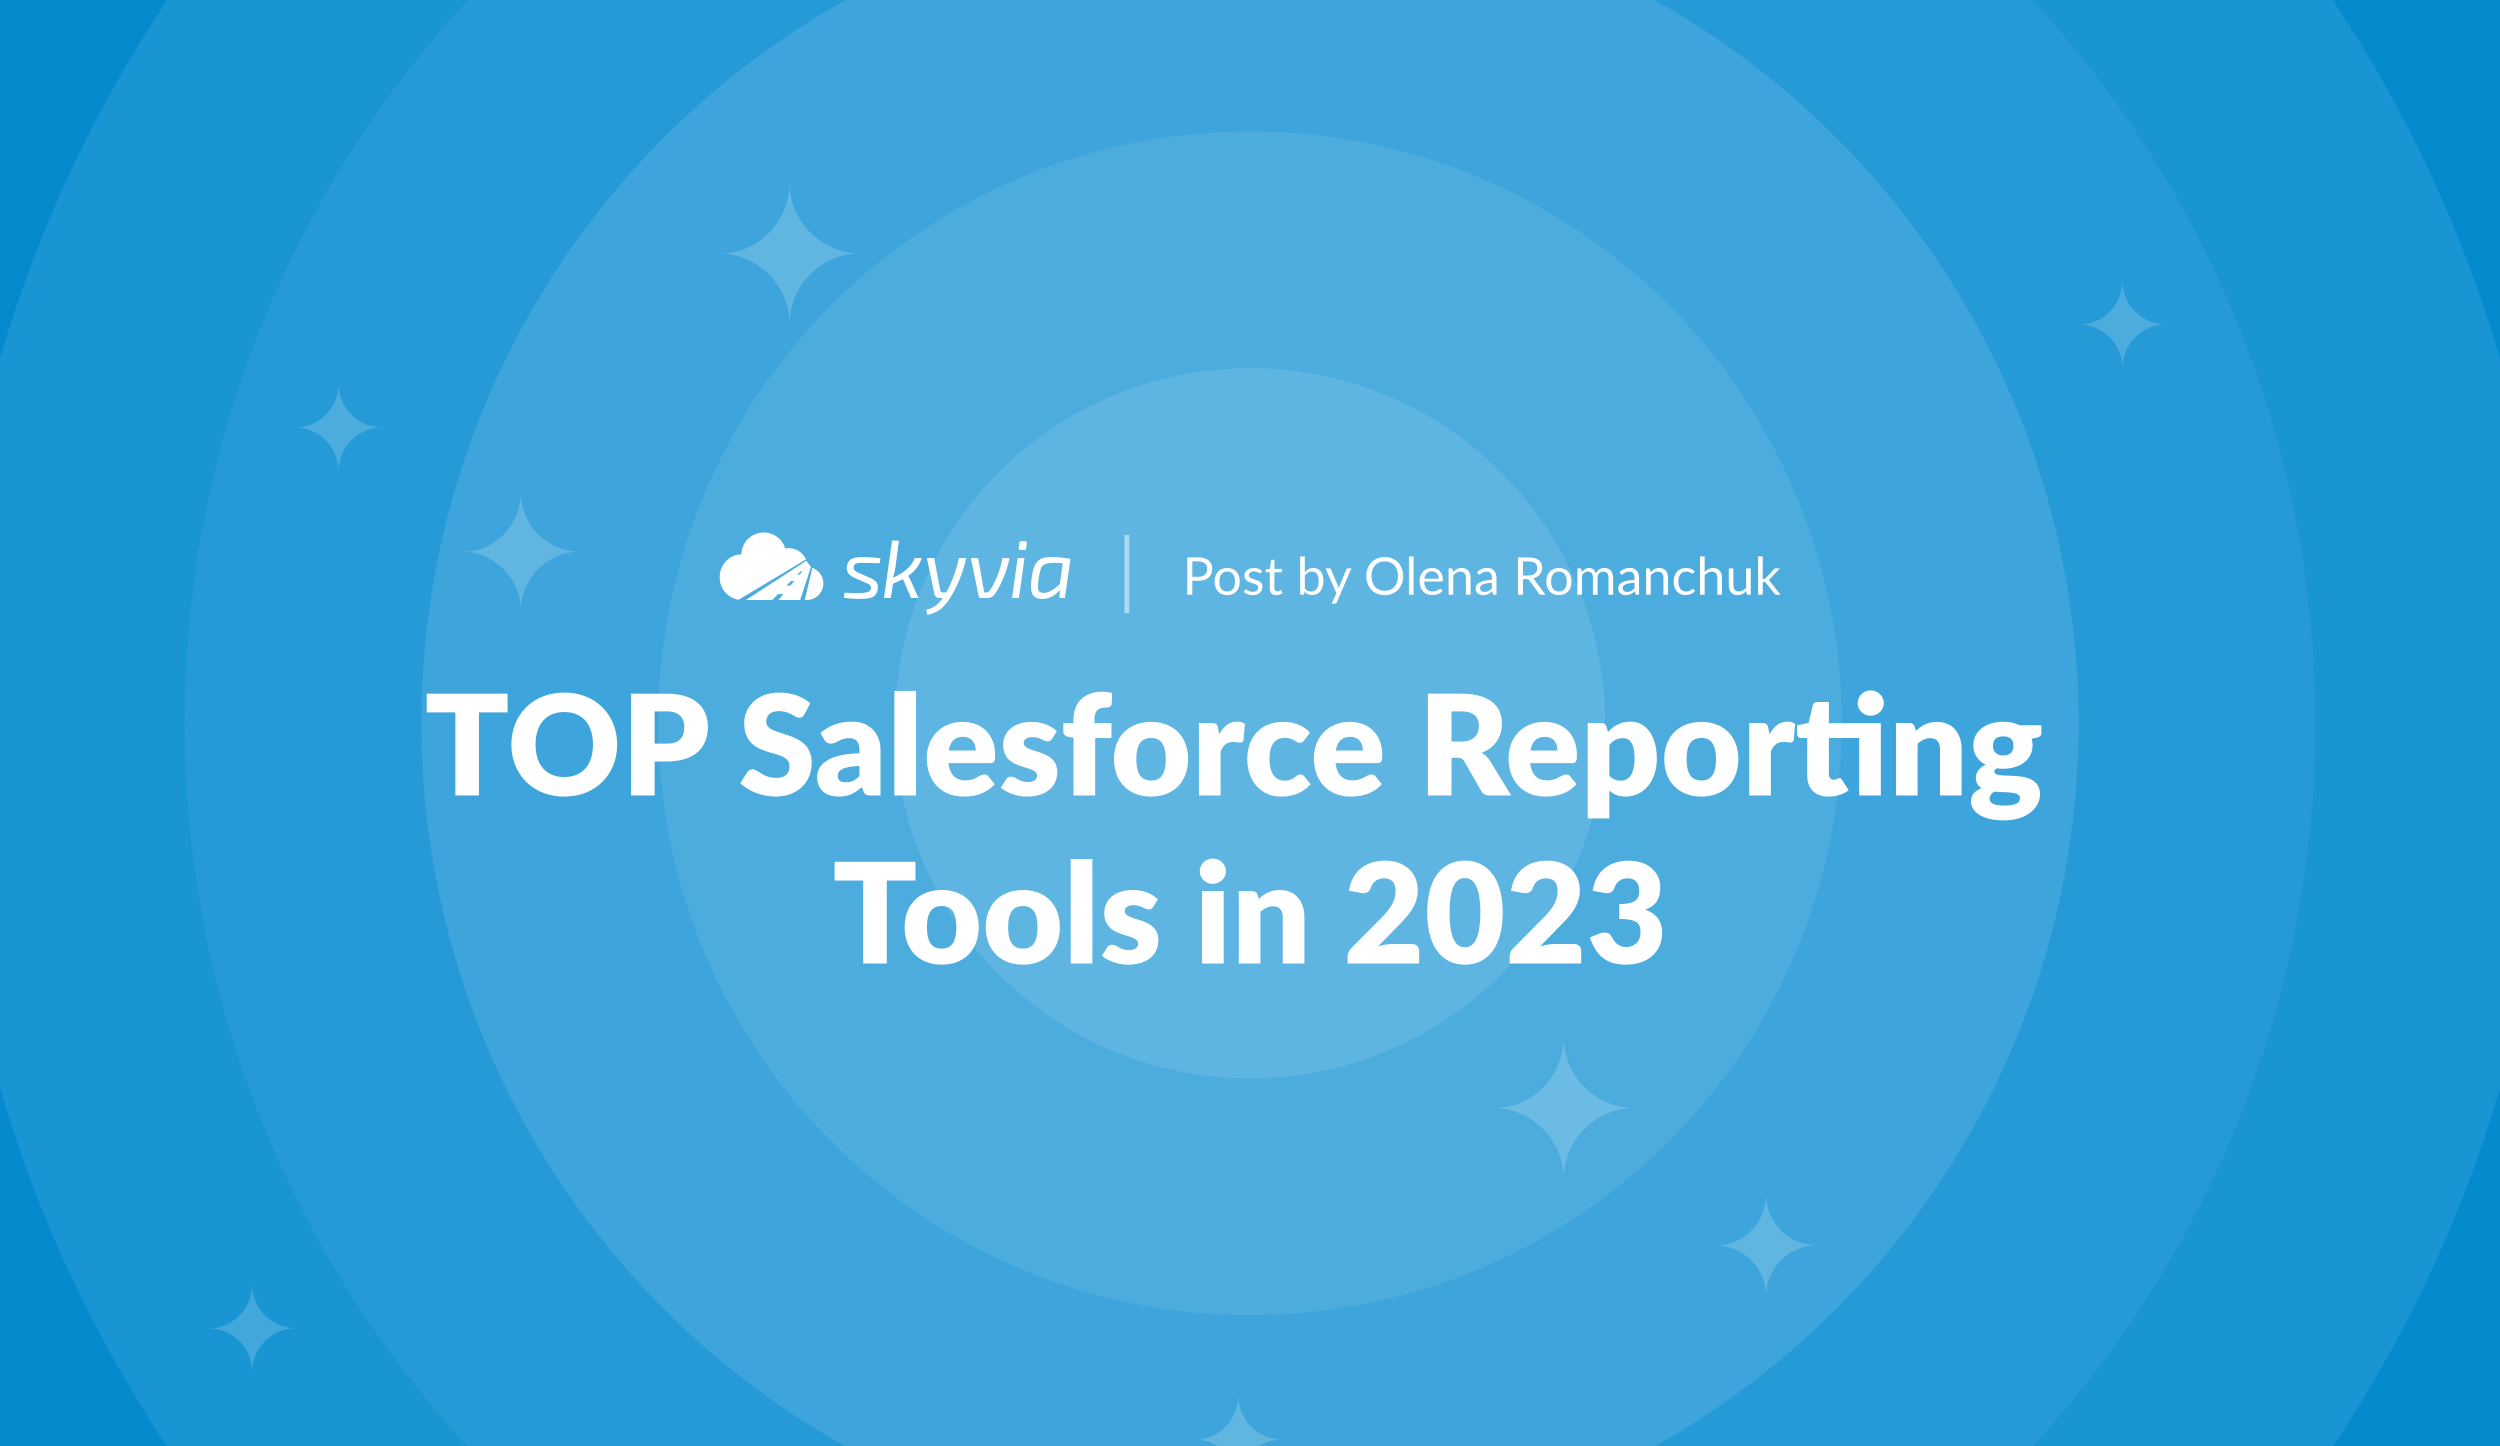 <?xml version="1.0" encoding="UTF-8"?> <svg xmlns="http://www.w3.org/2000/svg" width="2112" height="1222" fill="none"><rect width="100%" height="100%" fill="#333333" stroke="none"/><g clip-path="url(#top-salesforce-reporting-tools-in-2023__a)"><path fill="#068ACE" d="M0 0h2112v1222H0z"></path><circle cx="1056" cy="611" r="1100" fill="#1995D4"></circle><circle cx="1056" cy="611" r="900" fill="#259AD7"></circle><circle cx="1056" cy="611" r="700" fill="#3DA5DB"></circle><circle cx="1056" cy="611" r="500" fill="#4CACDE"></circle><circle cx="1056" cy="611" r="300" fill="#5FB5E1"></circle><path d="M428.809 586.037v15.812h-24.19V672h-19.942v-70.151h-24.19v-15.812h68.322Zm92.544 42.952c0 24.839-17.877 43.955-44.604 43.955-26.786 0-44.722-19.116-44.722-43.955s17.936-43.896 44.722-43.896c26.727 0 44.604 19.175 44.604 43.896Zm-20.414 0c0-17.051-8.968-27.435-24.19-27.435-15.34 0-24.308 10.384-24.308 27.435 0 17.228 8.968 27.435 24.308 27.435 15.222 0 24.19-10.207 24.19-27.435Zm32.15-42.952h30.326c24.19 0 34.574 12.213 34.574 28.084 0 17.169-10.797 29.146-34.574 29.146h-10.384V672h-19.942v-85.963Zm19.942 42.185h10.384c10.384 0 14.632-5.192 14.632-14.101 0-7.847-4.602-13.157-14.632-13.157h-10.384v27.258Zm131.495-33.984-4.956 9.263c-1.18 1.888-2.301 2.832-4.366 2.832-3.599 0-8.024-5.546-16.756-5.546-7.493 0-11.092 3.422-11.092 8.85 0 13.924 38.35 6.018 38.35 34.81 0 15.871-11.21 28.497-30.798 28.497-10.679 0-22.774-4.602-29.5-11.328l5.9-9.322c.944-1.357 2.537-2.36 4.366-2.36 4.661 0 9.086 7.198 19.824 7.198 7.257 0 11.446-3.068 11.446-9.971 0-16.166-38.232-4.425-38.232-36.521 0-12.98 10.62-25.547 29.5-25.547 10.561 0 20.178 3.481 26.314 9.145Zm11.903 30.798-3.304-5.723c7.375-6.549 16.461-9.676 26.786-9.676 14.868 0 23.954 10.148 23.954 24.131V672h-8.378c-3.481 0-4.956-.649-6.136-3.658l-1.298-3.363c-6.136 5.192-10.974 7.965-19.352 7.965-11.21 0-18.408-5.841-18.408-16.874 0-8.732 7.729-19.057 35.754-19.706v-2.596c0-7.139-3.068-10.148-8.496-10.148-8.614 0-10.089 4.602-15.812 4.602-2.537 0-4.189-1.475-5.31-3.186Zm29.618 30.562v-8.496c-14.632.649-18.29 3.894-18.29 8.083s2.301 5.664 6.726 5.664c4.72 0 7.965-1.534 11.564-5.251Zm29.509-71.921h18.29V672h-18.29v-88.323Zm80.98 61.006h-35.282c1.18 10.207 6.431 14.573 14.396 14.573 8.555 0 11.682-4.956 16.048-4.956 1.475 0 2.537.531 3.304 1.593l5.31 6.549c-7.493 8.614-17.936 10.502-26.314 10.502-17.11 0-31.034-11.21-31.034-32.863 0-16.343 11.564-30.208 30.208-30.208 16.166 0 27.494 10.325 27.494 28.025 0 5.428-.826 6.785-4.13 6.785Zm-35.046-10.62h22.774c0-5.782-2.832-11.564-10.738-11.564-6.903 0-10.797 4.071-12.036 11.564Zm91.339-16.284-4.13 6.431c-.944 1.475-1.888 2.065-3.54 2.065-3.481 0-6.549-3.54-13.098-3.54-4.661 0-7.198 1.888-7.198 5.015 0 8.968 28.32 4.602 28.32 24.367 0 12.154-8.968 20.827-25.724 20.827-8.26 0-17.228-3.304-21.948-7.552l4.248-6.726c.944-1.593 2.301-2.537 4.602-2.537 4.248 0 6.018 4.484 14.042 4.484 5.664 0 7.67-2.655 7.67-5.31 0-9.735-28.556-3.776-28.556-26.078 0-10.384 7.965-19.352 24.19-19.352 8.909 0 16.579 3.363 21.122 7.906ZM925.198 672h-18.29v-48.616l-4.012-.826c-2.773-.649-4.602-1.829-4.602-4.425v-7.198h8.614v-3.481c0-13.924 9.204-23.069 24.544-23.069 3.009 0 5.31.354 8.083 1.121l-.354 8.909c-.177 2.478-2.537 3.304-4.543 3.304-6.49 0-10.03 2.301-10.03 10.325v2.891h14.337v12.508h-13.747V672Zm47.314-62.127c18.526 0 31.148 12.036 31.148 31.388 0 19.529-12.622 31.683-31.148 31.683-18.644 0-31.388-12.154-31.388-31.683 0-19.352 12.744-31.388 31.388-31.388Zm0 49.501c8.437 0 12.272-5.9 12.272-17.995s-3.835-17.936-12.272-17.936c-8.673 0-12.508 5.841-12.508 17.936 0 12.095 3.835 17.995 12.508 17.995Zm56.528-44.25.94 5.133c3.78-6.608 8.62-10.62 14.99-10.62 2.77 0 5.02.649 6.73 1.947l-1.18 13.452c-.42 1.711-1.24 2.242-2.84 2.242-1.29 0-4.18-.472-6.07-.472-5.37 0-8.26 3.009-10.45 8.024V672h-18.29v-61.183h10.86c3.66 0 4.66 1.18 5.31 4.307Zm77.65 3.776-4.84 6.431c-1.12 1.357-1.89 2.183-3.77 2.183-3.54 0-5.31-4.189-12.63-4.189-8.97 0-12.98 6.785-12.98 17.936 0 11.741 4.78 18.231 12.74 18.231 8.5 0 8.97-5.192 13.34-5.192 1.47 0 2.54.531 3.3 1.593l5.31 6.549c-7.49 8.614-16.99 10.502-25.37 10.502-14.98 0-28.08-11.564-28.08-31.683 0-17.7 10.62-31.388 30.56-31.388 9.62 0 16.58 3.127 22.42 9.027Zm56.88 25.783h-35.28c1.18 10.207 6.43 14.573 14.39 14.573 8.56 0 11.69-4.956 16.05-4.956 1.48 0 2.54.531 3.31 1.593l5.31 6.549c-7.5 8.614-17.94 10.502-26.32 10.502-17.11 0-31.03-11.21-31.03-32.863 0-16.343 11.56-30.208 30.21-30.208 16.16 0 27.49 10.325 27.49 28.025 0 5.428-.83 6.785-4.13 6.785Zm-35.05-10.62h22.78c0-5.782-2.83-11.564-10.74-11.564-6.9 0-10.8 4.071-12.04 11.564Zm129.81 8.024L1276.62 672h-18.06c-3.36 0-5.72-1.239-7.2-3.776l-14.27-24.957c-1.36-2.124-2.72-3.068-5.79-3.068h-5.07V672h-19.94v-85.963h27.96c24.9 0 34.58 10.856 34.58 25.488 0 11.033-6.08 20.237-17.23 24.485 2.6 1.357 4.9 3.304 6.73 6.077Zm-32.1-15.635h8.02c10.86 0 15.11-5.9 15.11-13.452s-4.78-12.036-15.11-12.036h-8.02v25.488Zm101.78 18.231h-35.28c1.18 10.207 6.43 14.573 14.39 14.573 8.56 0 11.69-4.956 16.05-4.956 1.48 0 2.54.531 3.31 1.593l5.31 6.549c-7.5 8.614-17.94 10.502-26.32 10.502-17.11 0-31.03-11.21-31.03-32.863 0-16.343 11.56-30.208 30.21-30.208 16.16 0 27.49 10.325 27.49 28.025 0 5.428-.83 6.785-4.13 6.785Zm-35.05-10.62h22.78c0-5.782-2.83-11.564-10.74-11.564-6.9 0-10.8 4.071-12.04 11.564Zm64.14-20.178 1.36 4.484c4.78-5.133 10.62-8.732 19.06-8.732 12.74 0 22.18 11.623 22.18 31.27 0 18.349-10.68 32.037-26.19 32.037-6.38 0-10.39-1.947-13.93-5.015v23.482h-18.29v-80.594h11.33c2.3 0 3.78 1.003 4.48 3.068Zm2.48 15.517v25.96c2.78 3.009 6.02 4.13 9.56 4.13 6.73 0 11.68-5.074 11.68-18.585 0-12.921-3.89-17.287-9.67-17.287-5.37 0-8.44 2.006-11.57 5.782Zm77.79-19.529c18.52 0 31.15 12.036 31.15 31.388 0 19.529-12.63 31.683-31.15 31.683-18.65 0-31.39-12.154-31.39-31.683 0-19.352 12.74-31.388 31.39-31.388Zm0 49.501c8.43 0 12.27-5.9 12.27-17.995s-3.84-17.936-12.27-17.936c-8.68 0-12.51 5.841-12.51 17.936 0 12.095 3.83 17.995 12.51 17.995Zm56.53-44.25.94 5.133c3.78-6.608 8.61-10.62 14.99-10.62 2.77 0 5.01.649 6.72 1.947l-1.18 13.452c-.41 1.711-1.24 2.242-2.83 2.242-1.3 0-4.19-.472-6.08-.472-5.37 0-8.26 3.009-10.44 8.024V672h-18.29v-61.183h10.86c3.65 0 4.66 1.18 5.31 4.307Zm97.56-21.122c0 5.9-5.07 10.62-11.21 10.62-5.9 0-10.85-4.72-10.85-10.62 0-5.9 4.95-10.738 10.85-10.738 6.14 0 11.21 4.838 11.21 10.738Zm-2.53 16.933V672h-18.29v-48.557h-25.61v30.385c0 2.832 1.42 4.897 4.01 4.897 2.72 0 3.31-1.357 4.84-1.357 1.12 0 1.65.472 2.36 1.593l5.55 8.673c-4.72 3.54-10.8 5.31-17.11 5.31-11.57 0-17.94-7.021-17.94-17.877v-31.624h-5.19c-1.89 0-3.42-1.239-3.42-3.599v-7.139l9.73-1.947 3.6-14.868c.47-1.888 1.83-2.832 4.01-2.832h9.56v17.877h43.9Zm28.6 2.95 1.07 3.54c4.78-4.425 9.85-7.552 17.81-7.552 13.4 0 20.77 9.794 20.77 23.246V672h-18.29v-38.881c0-5.959-2.77-9.499-8.14-9.499-4.01 0-7.43 1.829-10.74 4.72V672h-18.29v-61.183h11.33c2.3 0 3.78 1.003 4.48 3.068Zm88.6-1.18h18.41v6.667c0 2.065-1 3.127-3.78 3.776l-4.42 1.003c.47 1.711.76 3.54.76 5.487 0 12.213-10.85 19.824-24.78 19.824-1.88 0-3.71-.118-5.42-.413-1.36.826-2.01 1.77-2.01 2.773 0 8.201 38.47-4.307 38.47 19.352 0 11.092-10.92 21.889-30.45 21.889-19.11 0-27.84-7.788-27.84-16.048 0-5.428 3.3-8.968 8.96-11.151-3-1.829-4.83-4.484-4.83-8.968 0-3.658 2.53-8.201 8.2-10.856-6.37-3.363-10.33-9.027-10.33-16.402 0-12.272 10.98-19.883 25.25-19.883 5.2 0 9.8 1.003 13.81 2.95Zm-13.81 25.488c6.08 0 8.62-3.363 8.62-8.142 0-4.956-2.54-7.965-8.62-7.965-6.07 0-8.61 3.009-8.61 7.965 0 4.661 2.66 8.142 8.61 8.142Zm14.16 36.049c0-5.782-11.5-4.543-21.71-5.487-2.3 1.593-3.89 3.481-3.89 5.9 0 3.422 2.65 5.841 12.39 5.841 10.5 0 13.21-2.655 13.21-6.254Zm-933.12 53.795v15.812h-24.19V814h-19.942v-70.151h-24.19v-15.812h68.322Zm22.267 23.836c18.526 0 31.152 12.036 31.152 31.388 0 19.529-12.626 31.683-31.152 31.683-18.644 0-31.388-12.154-31.388-31.683 0-19.352 12.744-31.388 31.388-31.388Zm0 49.501c8.437 0 12.272-5.9 12.272-17.995s-3.835-17.936-12.272-17.936c-8.673 0-12.508 5.841-12.508 17.936 0 12.095 3.835 17.995 12.508 17.995Zm68.565-49.501c18.526 0 31.152 12.036 31.152 31.388 0 19.529-12.626 31.683-31.152 31.683-18.644 0-31.388-12.154-31.388-31.683 0-19.352 12.744-31.388 31.388-31.388Zm0 49.501c8.437 0 12.272-5.9 12.272-17.995s-3.835-17.936-12.272-17.936c-8.673 0-12.508 5.841-12.508 17.936 0 12.095 3.835 17.995 12.508 17.995Zm40.362-75.697h18.29V814h-18.29v-88.323Zm73.664 34.102-4.13 6.431c-.944 1.475-1.888 2.065-3.54 2.065-3.481 0-6.549-3.54-13.098-3.54-4.661 0-7.198 1.888-7.198 5.015 0 8.968 28.32 4.602 28.32 24.367 0 12.154-8.968 20.827-25.724 20.827-8.26 0-17.228-3.304-21.948-7.552l4.248-6.726c.944-1.593 2.301-2.537 4.602-2.537 4.248 0 6.018 4.484 14.042 4.484 5.664 0 7.67-2.655 7.67-5.31 0-9.735-28.556-3.776-28.556-26.078 0-10.384 7.965-19.352 24.19-19.352 8.909 0 16.579 3.363 21.122 7.906Zm57.442-23.718c0 5.782-5.08 10.62-11.21 10.62-5.9 0-10.86-4.838-10.86-10.62 0-5.959 4.96-10.738 10.86-10.738 6.13 0 11.21 4.779 11.21 10.738Zm-20.18 16.756h18.29V814h-18.29v-61.183Zm46.86 3.068 1.06 3.54c4.78-4.425 9.85-7.552 17.82-7.552 13.39 0 20.76 9.794 20.76 23.246V814h-18.29v-38.881c0-5.959-2.77-9.499-8.14-9.499-4.01 0-7.43 1.829-10.74 4.72V814h-18.29v-61.183h11.33c2.3 0 3.78 1.003 4.49 3.068Zm114.13 41.595h16.05c3.95 0 6.37 2.36 6.37 5.9V814h-60.41v-5.9c0-2.301.82-5.074 3.18-7.198l24.78-24.957c8.5-8.496 12.51-15.045 12.51-23.305 0-6.844-3.25-10.62-9.91-10.62-5.43 0-9.32 3.245-10.74 7.493-.83 2.183-1.77 3.54-2.89 4.13-1.12.59-2.3.885-3.66.885-.71 0-1.53-.118-2.42-.236l-9.67-1.711c2.53-17.169 14.75-25.488 30.44-25.488 16.99 0 27.61 10.384 27.61 24.957 0 12.567-7.61 21.004-16.75 30.267l-16.82 17.228c4.31-1.357 8.73-2.065 12.33-2.065Zm92.99-26.491c0 29.972-13.68 43.955-31.97 43.955-18.23 0-31.75-13.983-31.75-43.955 0-30.031 13.52-43.896 31.75-43.896 18.29 0 31.97 13.865 31.97 43.896Zm-18.88 0c0-23.836-6.6-29.205-13.09-29.205s-12.87 5.369-12.87 29.205 6.38 29.264 12.87 29.264c6.49 0 13.09-5.428 13.09-29.264Zm62.79 26.491h16.05c3.95 0 6.37 2.36 6.37 5.9V814h-60.42v-5.9c0-2.301.83-5.074 3.19-7.198l24.78-24.957c8.5-8.496 12.51-15.045 12.51-23.305 0-6.844-3.25-10.62-9.91-10.62-5.43 0-9.33 3.245-10.74 7.493-.83 2.183-1.77 3.54-2.89 4.13-1.12.59-2.3.885-3.66.885-.71 0-1.54-.118-2.42-.236l-9.68-1.711c2.54-17.169 14.75-25.488 30.45-25.488 16.99 0 27.61 10.384 27.61 24.957 0 12.567-7.61 21.004-16.76 30.267l-16.81 17.228c4.31-1.357 8.73-2.065 12.33-2.065Zm41.78-43.188-9.67-1.711c2.53-17.169 14.75-25.488 30.44-25.488 16.99 0 26.67 10.325 26.67 22.302 0 10.915-4.49 16.166-12.75 18.998 9.5 3.363 14.28 9.853 14.28 19.47 0 18.172-14.28 27.081-30.21 27.081-16.28 0-25.25-6.903-30.79-23.01l8.14-3.304c1.41-.531 2.83-.826 4.07-.826.65 0 1.53.118 2.77.354 1.18.295 2.18 1.121 2.95 2.537 3.54 6.549 7.26 9.322 12.63 9.322 8.14 0 12.15-5.959 12.15-11.564 0-7.316-.82-12.095-17.82-12.095v-12.626c14.4 0 16.76-4.543 16.76-11.151 0-6.785-3.25-10.561-9.91-10.561-5.43 0-9.32 3.245-10.74 7.493-.83 2.183-1.77 3.54-2.89 4.13-1.12.59-2.3.885-3.66.885-.71 0-1.53-.118-2.42-.236ZM642.671 450.017c-9.237 1.257-16.182 9.053-16.378 18.372-10.1 0-18.289 8.61-18.289 19.23-.186 9.448 6.63 17.584 15.965 19.056l56.924-34.118a16.086 16.086 0 0 0-17.541-9.209c-2.669-8.931-11.445-14.588-20.681-13.331Zm136.046 21.414a28.965 28.965 0 0 1-11.429 15.032 37.965 37.965 0 0 1 2.008 3.88l6.651 14.824h-6.304l-6.858-15.932a87.475 87.475 0 0 1-8.382 3.878l-1.801 12.055h-5.818l6.788-48.491h5.888l-3.117 23.413a41.14 41.14 0 0 1-2.078 8.037 47.7 47.7 0 0 0 11.846-7.343 20.684 20.684 0 0 0 6.581-9.353h6.025Zm-47.339 20.919-9.421-4.156a13.299 13.299 0 0 1-5.298-3.879 7.95 7.95 0 0 1-1.144-5.75c.416-3.14 1.732-5.276 3.949-6.407 2.217-1.132 5.611-1.652 10.183-1.559 4.75.065 9.492.412 14.2 1.039l-.762 4.226c-5.679-.184-10.113-.299-13.3-.347a24.994 24.994 0 0 0-6.546.555 3.077 3.077 0 0 0-1.974 2.909 3.2 3.2 0 0 0 .624 2.84 12.746 12.746 0 0 0 3.463 2.078l9.421 4.157a14.16 14.16 0 0 1 5.68 3.81 7.67 7.67 0 0 1 1.04 5.749 9.666 9.666 0 0 1-1.178 3.741 8.08 8.08 0 0 1-2.113 2.424 8.854 8.854 0 0 1-3.256 1.386c-1.343.319-2.71.527-4.087.623-1.362.092-3.082.138-5.16.139-1.571 0-2.968-.035-4.191-.104-1.224-.07-2.136-.128-2.737-.173-.6-.047-1.558-.151-2.874-.312-1.316-.162-2.344-.288-3.083-.381l.693-4.295c2.77.232 6.373.348 10.806.346a33.577 33.577 0 0 0 8.728-.831 3.769 3.769 0 0 0 2.701-3.116 3.041 3.041 0 0 0-.277-2.079 3.364 3.364 0 0 0-1.107-1.212 20.972 20.972 0 0 0-2.218-1.074 14.154 14.154 0 0 1-.762-.347Zm84.782-20.919h-6.096a102.73 102.73 0 0 1-9.282 26.393c-.185.323-.427.786-.728 1.385l-.308.617a133.6 133.6 0 0 0-.349.7h-3.325a1.543 1.543 0 0 1-1.595-1.317l-5.334-27.778h-6.165l6.512 30.619a4.152 4.152 0 0 0 1.386 2.25 3.862 3.862 0 0 0 2.563.866h3.048a26.804 26.804 0 0 1-6.546 6.788 22.16 22.16 0 0 1-7.585 3.256l1.108 4.226a24.868 24.868 0 0 0 12.018-5.611c3.395-2.91 6.87-7.667 10.426-14.269a105.715 105.715 0 0 0 10.252-28.125Zm36.727 0a93.6 93.6 0 0 1-6.442 19.604 57.509 57.509 0 0 1-5.889 10.599 9.847 9.847 0 0 1-2.805 2.701 7.602 7.602 0 0 1-3.845.832h-5.195a1.81 1.81 0 0 1-1.94-1.594l-6.581-32.142h6.166l5.126 29.094h1.108a4.575 4.575 0 0 0 2.112-.416 5.563 5.563 0 0 0 1.698-1.592 50.625 50.625 0 0 0 5.197-9.907 71.108 71.108 0 0 0 5.194-17.179h6.096Zm2.085 33.735h5.817l4.711-33.735h-5.819l-4.709 33.735Zm10.874-48.075a1.648 1.648 0 0 1 1.352.554c.305.393.42.901.311 1.387l-.485 3.947a1.776 1.776 0 0 1-1.94 1.663h-2.7c-1.294 0-1.872-.647-1.732-1.94l.554-3.879a1.721 1.721 0 0 1 1.869-1.732h2.771Z" fill="#fff"></path><path fill-rule="evenodd" clip-rule="evenodd" d="M895.01 505.166h4.641l4.642-32.974a84.4 84.4 0 0 0-15.863-1.593 28.978 28.978 0 0 0-6.443.588 11.922 11.922 0 0 0-4.71 2.357 12.104 12.104 0 0 0-3.568 5.263 41.178 41.178 0 0 0-2.113 9.11c-.97 6.65-.762 11.326.623 14.028 1.385 2.701 4.11 4.052 8.174 4.052 5.68.002 10.691-2.538 15.032-7.62l-.415 6.789Zm.346-11.846 2.494-17.595c-3.325-.137-5.865-.207-7.62-.208-4.665 0-7.748.751-9.249 2.252-1.5 1.501-2.666 5.045-3.497 10.633-.693 5.08-.774 8.428-.242 10.044.529 1.617 1.972 2.426 4.329 2.425 4.018 0 8.613-2.517 13.785-7.551Z" fill="#fff"></path><path d="M679.879 506.854h2.614v-.04a13.929 13.929 0 0 0 12.931-11.993 13.93 13.93 0 0 0-9.187-15.055l-6.358 27.088Z" fill="#fff"></path><path fill-rule="evenodd" clip-rule="evenodd" d="M661.655 501.939h-4.386l-4.842 4.915h-22.222l50.979-33.146 3.921 5.303-9.149 27.842h-18.3l3.999-4.914Zm2.735-7.204 3.877-3.933h2.701l-3.203 3.933h-3.375Zm9.091-9.201h2.022l2.376-2.919h-1.522l-2.876 2.919Z" fill="#fff"></path><path opacity=".5" fill="#fff" d="M950 451.943h4v66h-4z"></path><path d="M1003.03 470.917h9.3c7.99 0 11.75 3.85 11.75 9.768 0 5.852-4.14 9.966-11.75 9.966h-5.06v11.792h-4.24v-31.526Zm4.24 16.346h5.06c4.86 0 7.5-2.706 7.5-6.578 0-4.026-2.46-6.402-7.5-6.402h-5.06v12.98Zm29.49-7.458c6.51 0 10.61 4.51 10.61 11.484 0 7.018-4.1 11.462-10.61 11.462-6.58 0-10.65-4.444-10.65-11.462 0-6.974 4.07-11.484 10.65-11.484Zm0 19.888c4.4 0 6.56-3.102 6.56-8.382 0-5.302-2.16-8.426-6.56-8.426-4.46 0-6.62 3.124-6.62 8.426 0 5.28 2.16 8.382 6.62 8.382Zm29.43-17.292-.88 1.43c-.17.33-.44.484-.81.484-.86 0-2.14-1.584-5.19-1.584-2.64 0-4.29 1.43-4.29 3.234 0 4.576 11.55 2.442 11.55 9.658 0 4.092-3 7.172-8.43 7.172-3.1 0-5.68-1.122-7.44-2.706l.93-1.496c.24-.374.53-.594 1.03-.594 1.08 0 2.11 1.98 5.68 1.98 3.08 0 4.55-1.694 4.55-3.674 0-4.906-11.59-2.354-11.59-10.032 0-3.432 2.88-6.468 7.92-6.468 2.92 0 5.28.99 6.97 2.596Zm12.02 20.394c-3.52 0-5.48-2.024-5.48-5.72v-13.64h-2.68c-.46 0-.84-.264-.84-.858v-1.562l3.65-.462.91-6.886c.08-.44.39-.748.9-.748h1.98v7.678h6.44v2.838h-6.44v13.376c0 1.87 1.01 2.772 2.44 2.772 1.65 0 2.35-1.056 2.82-1.056.19 0 .39.132.55.374l1.14 1.87c-1.34 1.254-3.37 2.024-5.39 2.024Zm24.12-32.758v13.332c1.87-2.178 4.18-3.564 7.26-3.564 5.24 0 8.47 4.136 8.47 10.912 0 7.216-3.65 12.034-9.59 12.034-2.93 0-4.84-1.144-6.34-3.168l-.19 2.024c-.11.55-.47.836-1.02.836h-2.53v-32.406h3.94Zm0 16.258v10.78c1.43 1.936 3.15 2.64 5.19 2.64 4.21 0 6.49-2.97 6.49-8.844 0-5.456-2.04-7.942-5.72-7.942-2.55 0-4.35 1.232-5.96 3.366Zm36.25-6.138h3.11l-12.43 28.864c-.27.594-.6.968-1.41.968h-2.91l4.07-8.844-9.19-20.988h3.39c.68 0 1.05.396 1.21.814l5.96 14.036c.24.616.44 1.254.59 1.936.2-.682.42-1.342.66-1.958l5.79-14.014c.17-.462.64-.814 1.16-.814Zm46.8 6.534c0 9.46-6.27 16.082-15.55 16.082-9.27 0-15.54-6.622-15.54-16.082 0-9.438 6.27-16.126 15.54-16.126 9.28 0 15.55 6.688 15.55 16.126Zm-4.38 0c0-7.744-4.38-12.43-11.17-12.43-6.78 0-11.18 4.686-11.18 12.43s4.4 12.386 11.18 12.386c6.79 0 11.17-4.642 11.17-12.386Zm9.27-16.654h3.91v32.406h-3.91v-32.406Zm27.25 27.852 1.1 1.43c-1.94 2.354-5.55 3.432-8.74 3.432-6.16 0-10.62-4.224-10.62-11.902 0-6.248 3.93-11.044 10.4-11.044 5.35 0 9.31 3.63 9.31 9.966 0 1.232-.22 1.54-.95 1.54h-14.89c.17 5.61 2.86 8.36 7.08 8.36 3.92 0 5.57-2.156 6.56-2.156.33 0 .57.132.75.374Zm-14.26-9.02h12.19c0-3.63-2.11-6.182-5.7-6.182-3.76 0-5.96 2.31-6.49 6.182Zm23.91-7.898.3 2.42c1.94-2.178 4.29-3.586 7.42-3.586 4.86 0 7.46 3.388 7.46 8.448v14.19h-3.94v-14.19c0-3.366-1.52-5.324-4.67-5.324-2.31 0-4.33 1.188-6.02 3.102v16.412h-3.94v-22.286h2.35c.55 0 .9.264 1.04.814Zm21.27 3.586-.7-1.254c2.46-2.376 5.26-3.542 8.71-3.542 5.02 0 7.77 3.41 7.77 8.426v14.256h-1.74c-.77 0-1.12-.198-1.36-.924l-.44-2.112c-2.34 2.156-4.36 3.388-7.77 3.388-3.45 0-6.27-1.892-6.27-5.918 0-3.52 3.63-6.71 13.75-6.952v-1.738c0-3.454-1.52-5.258-4.4-5.258-3.85 0-5.04 2.354-6.38 2.354-.53 0-.9-.308-1.17-.726Zm11.95 12.474v-4.62c-7.24.242-9.99 1.848-9.99 4.29 0 2.376 1.63 3.344 3.68 3.344 2.7 0 4.55-1.144 6.31-3.014Zm36.08-7.106 9.19 12.518h-3.78c-.77 0-1.34-.308-1.72-.902l-8.18-11.264c-.51-.704-.92-.99-2.13-.99h-3.24v13.156h-4.24v-31.526h8.91c7.98 0 11.55 3.366 11.55 8.734 0 4.488-2.91 7.81-7.77 8.932.55.308 1.01.748 1.41 1.342Zm-9.86-3.74h4.49c4.95 0 7.57-2.53 7.57-6.226 0-3.762-2.47-5.676-7.39-5.676h-4.67v11.902Zm30.39-6.38c6.52 0 10.61 4.51 10.61 11.484 0 7.018-4.09 11.462-10.61 11.462-6.57 0-10.64-4.444-10.64-11.462 0-6.974 4.07-11.484 10.64-11.484Zm0 19.888c4.4 0 6.56-3.102 6.56-8.382 0-5.302-2.16-8.426-6.56-8.426-4.46 0-6.62 3.124-6.62 8.426 0 5.28 2.16 8.382 6.62 8.382Zm19.51 2.75h-3.94v-22.286h2.36c.55 0 .9.264 1.03.814l.29 2.288c1.65-2.024 3.63-3.454 6.33-3.454 3 0 4.84 1.804 5.66 4.642 1.3-3.234 4.2-4.642 7.13-4.642 4.66 0 7.43 3.058 7.43 8.448v14.19h-3.94v-14.19c0-3.498-1.56-5.324-4.44-5.324-2.57 0-4.8 1.804-4.8 5.324v14.19h-3.93v-14.19c0-3.586-1.48-5.324-4.23-5.324-1.93 0-3.56 1.122-4.95 2.904v16.61Zm32.38-17.886-.71-1.254c2.47-2.376 5.26-3.542 8.71-3.542 5.02 0 7.77 3.41 7.77 8.426v14.256h-1.74c-.77 0-1.12-.198-1.36-.924l-.44-2.112c-2.33 2.156-4.36 3.388-7.77 3.388-3.45 0-6.27-1.892-6.27-5.918 0-3.52 3.63-6.71 13.75-6.952v-1.738c0-3.454-1.52-5.258-4.4-5.258-3.85 0-5.04 2.354-6.38 2.354-.53 0-.9-.308-1.16-.726Zm11.94 12.474v-4.62c-7.24.242-9.99 1.848-9.99 4.29 0 2.376 1.63 3.344 3.68 3.344 2.7 0 4.55-1.144 6.31-3.014Zm13.18-16.06.31 2.42c1.94-2.178 4.29-3.586 7.42-3.586 4.86 0 7.45 3.388 7.45 8.448v14.19h-3.93v-14.19c0-3.366-1.52-5.324-4.67-5.324-2.31 0-4.33 1.188-6.03 3.102v16.412h-3.93v-22.286h2.35c.55 0 .9.264 1.03.814Zm37.69 1.738-1.03 1.408c-.24.33-.42.506-.84.506-.88 0-1.91-1.76-5.21-1.76-4.4 0-6.71 3.234-6.71 8.426 0 5.39 2.55 8.426 6.51 8.426 3.83 0 4.62-2.2 5.7-2.2.33 0 .57.132.75.374l1.1 1.43c-1.92 2.376-5.04 3.432-8.25 3.432-5.57 0-9.81-4.18-9.81-11.462 0-6.644 3.74-11.484 10.47-11.484 3.14 0 5.48 1.056 7.32 2.904Zm8.41-12.672v13.09c1.91-2.024 4.16-3.322 7.17-3.322 4.86 0 7.46 3.388 7.46 8.448v14.19h-3.94v-14.19c0-3.366-1.52-5.324-4.66-5.324-2.31 0-4.34 1.188-6.03 3.102v16.412h-3.94v-32.406h3.94Zm35.01 10.12h3.91v22.286h-2.33c-.55 0-.9-.264-1.05-.814l-.31-2.398c-1.94 2.134-4.29 3.564-7.39 3.564-4.89 0-7.46-3.366-7.46-8.426v-14.212h3.91v14.212c0 3.366 1.52 5.302 4.69 5.302 2.31 0 4.33-1.166 6.03-3.102v-16.412Zm10.12-10.12h3.94v19.074h1.01c.6 0 .93-.11 1.37-.616l7.04-7.546c.41-.506.79-.792 1.56-.792h3.54l-8.21 8.734c-.39.506-.81.88-1.27 1.166.53.352.94.792 1.32 1.386l8.71 11h-3.5c-.68 0-1.14-.176-1.49-.77l-7.33-9.13c-.44-.616-.75-.748-1.63-.748h-1.12v10.648h-3.94v-32.406Z" fill="#fff"></path><path opacity=".18" fill-rule="evenodd" clip-rule="evenodd" d="M286.03 324c0 20.81 16.894 37.064 37.03 37.064-20.788 0-37.03 16.911-37.03 37.069 0-20.81-16.894-37.069-37.03-37.069 20.136.652 37.03-16.254 37.03-37.064Zm1507-87c0 20.81 16.89 37.064 37.03 37.064-20.79 0-37.03 16.911-37.03 37.069 0-20.81-16.89-37.069-37.03-37.069 20.14.652 37.03-16.254 37.03-37.064Zm-1580 848c0 20.81 16.894 37.06 37.03 37.06-20.788 0-37.03 16.91-37.03 37.07 0-20.81-16.894-37.07-37.03-37.07 20.136.66 37.03-16.25 37.03-37.06ZM1492 1009c0 24.17 19.62 43.04 43 43.04-24.14 0-43 19.64-43 43.05 0-24.17-19.62-43.05-43-43.05 23.38.76 43-18.87 43-43.04ZM440 416c0 28.099 22.811 50.046 50 50.046-28.069 0-50 22.834-50 50.053 0-28.099-22.811-50.053-50-50.053 27.189.88 50-21.947 50-50.046Zm606.03 763c0 20.81 16.89 37.06 37.03 37.06-20.79 0-37.03 16.91-37.03 37.07 0-20.81-16.89-37.07-37.03-37.07 20.14.66 37.03-16.25 37.03-37.06ZM1321 876c0 33.719 27.37 60.056 60 60.056-33.68 0-60 27.4-60 60.063 0-33.719-27.37-60.063-60-60.063 32.63 1.055 60-26.337 60-60.056ZM667 154c0 33.719 27.373 60.056 60 60.056-33.683 0-60 27.4-60 60.063 0-33.719-27.373-60.063-60-60.063 32.627 1.055 60-26.337 60-60.056Z" fill="#fff"></path></g><defs><clipPath id="top-salesforce-reporting-tools-in-2023__a"><path fill="#fff" d="M0 0h2112v1222H0z"></path></clipPath></defs></svg> 